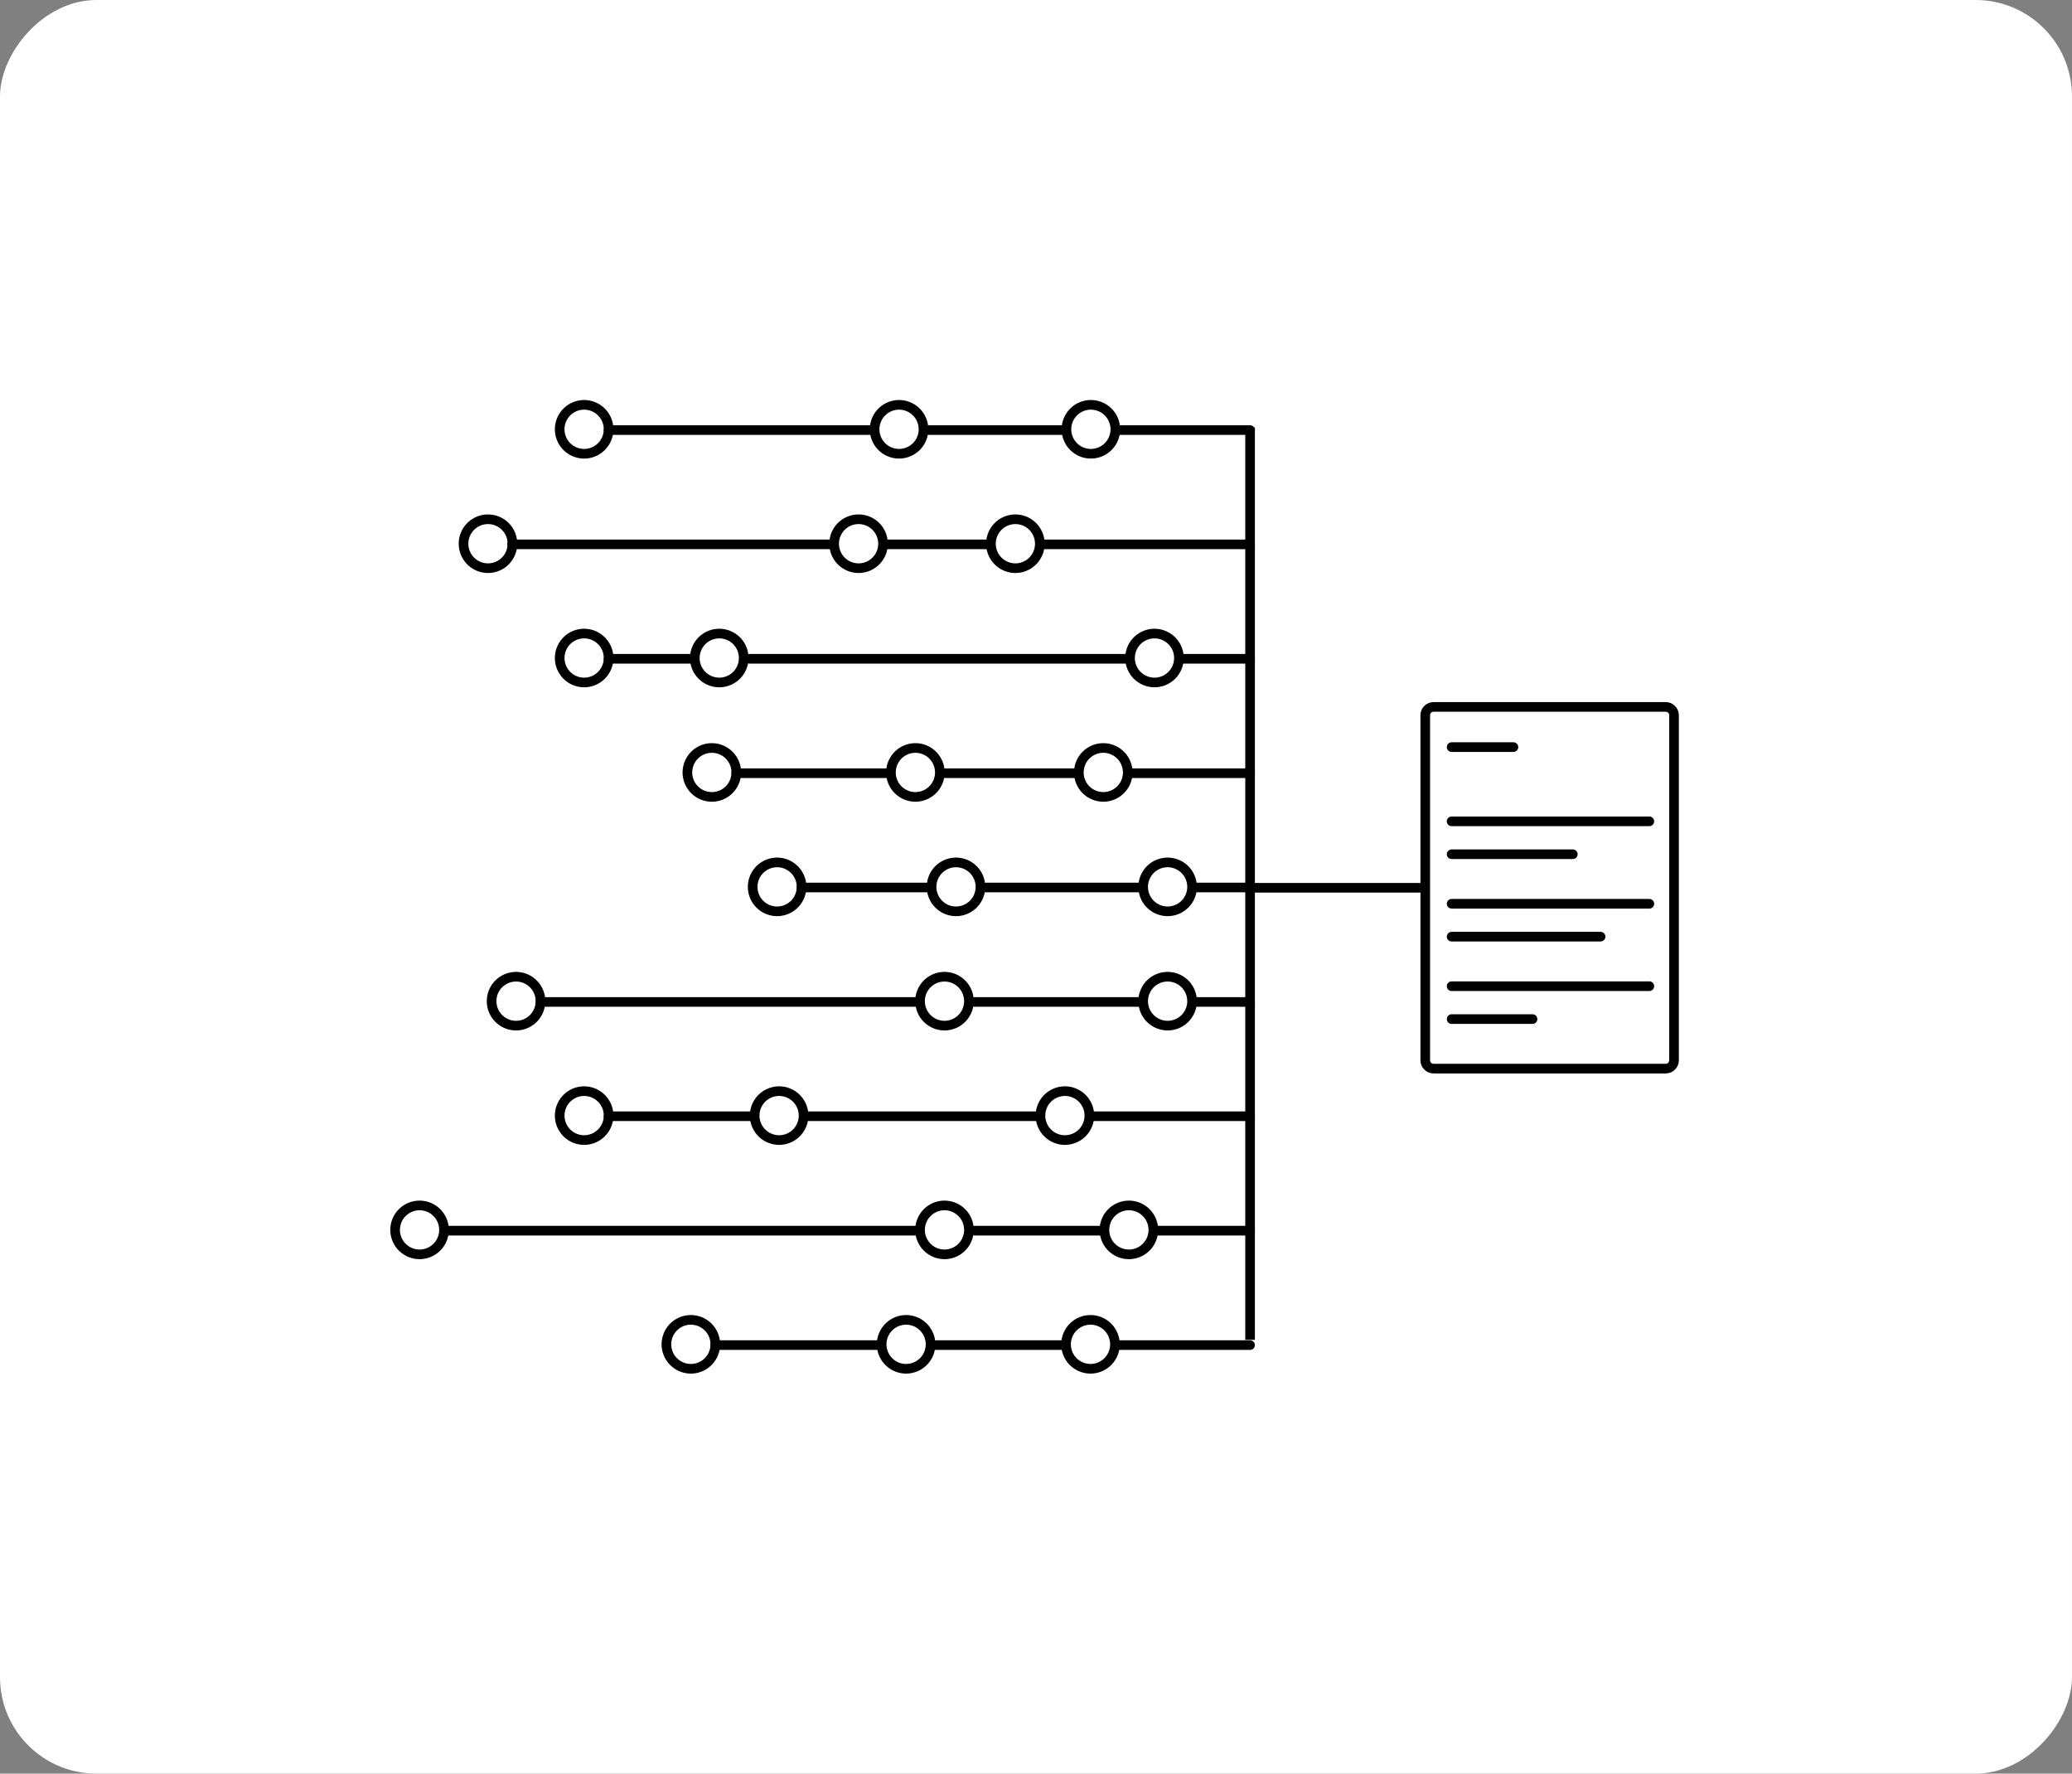 <svg xmlns="http://www.w3.org/2000/svg" width="430" height="368" fill="none"><rect width="100%" height="100%" fill="#808080" stroke="none"/><rect width="430" height="368" fill="#fff" rx="20" transform="matrix(1 0 0 -1 0 368)"/><path stroke="#000" stroke-miterlimit="10" stroke-width="2" d="M345.684 146.674h-48.175c-.953 0-1.726.773-1.726 1.726v71.598c0 .953.773 1.726 1.726 1.726h48.175c.953 0 1.726-.773 1.726-1.726V148.4c0-.953-.773-1.726-1.726-1.726Z"/><path stroke="#000" stroke-linecap="round" stroke-miterlimit="10" stroke-width="2" d="M301.254 170.416h41.03m-41.03-15.403h12.827m-12.827 22.228h25.149m-25.149 10.278h41.03m-41.03 6.825h30.912m-30.912 10.277h41.03m-41.03 6.826h16.784"/><path stroke="#000" stroke-linejoin="round" stroke-width="2" d="M259.427 88.7v189.298m36.011-93.799h-36.011"/><path stroke="#000" stroke-linecap="round" stroke-miterlimit="10" stroke-width="2" d="M259.427 279.087h-27.513"/><path stroke="#000" stroke-miterlimit="10" stroke-width="2" d="M226.311 284a5.072 5.072 0 1 0 0-10.144 5.072 5.072 0 0 0 0 10.144Zm-38.269 0a5.072 5.072 0 1 0 0-10.144 5.072 5.072 0 0 0 0 10.144Zm-44.669 0a5.072 5.072 0 1 0 .001-10.145 5.072 5.072 0 0 0-.001 10.145Z"/><path stroke="#000" stroke-linecap="round" stroke-miterlimit="10" stroke-width="2" d="M220.867 279.087h-26.584m-12.296 0h-33.542m110.982-23.742h-19.546"/><path stroke="#000" stroke-miterlimit="10" stroke-width="2" d="M234.277 260.258a5.072 5.072 0 1 0 .001-10.145 5.072 5.072 0 0 0-.001 10.145Zm-38.268 0a5.072 5.072 0 1 0 0-10.144 5.072 5.072 0 0 0 0 10.144Zm-108.937 0a5.072 5.072 0 1 0 0-10.144 5.072 5.072 0 0 0 0 10.144Z"/><path stroke="#000" stroke-linecap="round" stroke-miterlimit="10" stroke-width="2" d="M228.833 255.345H202.25m-12.296 0h-97.81m167.283-23.742h-32.824"/><path stroke="#000" stroke-miterlimit="10" stroke-width="2" d="M220.999 236.543a5.072 5.072 0 0 0 5.072-5.073 5.072 5.072 0 1 0-10.144 0 5.072 5.072 0 0 0 5.072 5.073Zm-59.381 0a5.073 5.073 0 1 0 0-10.145 5.073 5.073 0 0 0 0 10.145Zm-40.393 0a5.072 5.072 0 1 0 0-10.144 5.072 5.072 0 0 0 0 10.144Z"/><path stroke="#000" stroke-linecap="round" stroke-miterlimit="10" stroke-width="2" d="M215.555 231.603h-47.669m-12.297 0h-29.292m133.129-23.715h-11.578"/><path stroke="#000" stroke-miterlimit="10" stroke-width="2" d="M242.244 212.801a5.073 5.073 0 1 0 0-10.145 5.073 5.073 0 0 0 0 10.145Zm-46.236 0a5.072 5.072 0 1 0 0-10.145 5.072 5.072 0 0 0 0 10.145Zm-88.912 0a5.072 5.072 0 1 0 0-10.145 5.072 5.072 0 0 0 0 10.145Z"/><path stroke="#000" stroke-linecap="round" stroke-miterlimit="10" stroke-width="2" d="M236.8 207.888h-34.551m-12.296 0h-77.785m147.258-23.742h-11.578"/><path stroke="#000" stroke-miterlimit="10" stroke-width="2" d="M242.244 189.086a5.073 5.073 0 1 0 0-10.145 5.073 5.073 0 0 0 0 10.145Zm-43.844 0a5.072 5.072 0 1 0 0-10.145 5.072 5.072 0 0 0 0 10.145Zm-37.127 0a5.072 5.072 0 1 0 0-10.145 5.072 5.072 0 0 0 0 10.145Z"/><path stroke="#000" stroke-linecap="round" stroke-miterlimit="10" stroke-width="2" d="M236.801 184.146h-32.134m-12.296 0h-26.026m93.082-23.715h-24.858"/><path stroke="#000" stroke-miterlimit="10" stroke-width="2" d="M228.966 165.344a5.072 5.072 0 1 0 0-10.145 5.072 5.072 0 0 0 0 10.145Zm-39.066 0a5.073 5.073 0 1 0 0-10.145 5.073 5.073 0 0 0 0 10.145Zm-42.171 0a5.072 5.072 0 1 0 0-10.145 5.072 5.072 0 0 0 0 10.145Z"/><path stroke="#000" stroke-linecap="round" stroke-miterlimit="10" stroke-width="2" d="M223.522 160.431h-27.38m-12.296 0h-31.045m106.626-23.742h-14.235"/><path stroke="#000" stroke-miterlimit="10" stroke-width="2" d="M239.589 141.602a5.072 5.072 0 1 0 0-10.144 5.072 5.072 0 0 0 0 10.144Zm-90.32 0a5.072 5.072 0 1 0 0-10.144 5.072 5.072 0 0 0 0 10.144Zm-28.044 0a5.072 5.072 0 1 0 0-10.144 5.072 5.072 0 0 0 0 10.144Z"/><path stroke="#000" stroke-linecap="round" stroke-miterlimit="10" stroke-width="2" d="M234.145 136.689H155.51m-12.27 0h-16.943m133.129-23.742h-43.102"/><path stroke="#000" stroke-miterlimit="10" stroke-width="2" d="M210.721 117.887a5.072 5.072 0 1 0 0-10.145 5.072 5.072 0 0 0 0 10.145Zm-32.612 0a5.073 5.073 0 1 0 0-10.145 5.073 5.073 0 0 0 0 10.145Zm-76.909 0a5.073 5.073 0 1 0 0-10.145 5.073 5.073 0 0 0 0 10.145Z"/><path stroke="#000" stroke-linecap="round" stroke-miterlimit="10" stroke-width="2" d="M205.277 112.947h-20.9m-12.297 0h-65.808m153.155-23.715h-27.433"/><path stroke="#000" stroke-miterlimit="10" stroke-width="2" d="M226.39 94.145a5.072 5.072 0 1 0 0-10.145 5.072 5.072 0 0 0 0 10.145Zm-39.809 0A5.072 5.072 0 1 0 186.582 84a5.072 5.072 0 0 0-.001 10.145Zm-65.356 0a5.072 5.072 0 1 0 0-10.145 5.072 5.072 0 0 0 0 10.145Z"/><path stroke="#000" stroke-linecap="round" stroke-miterlimit="10" stroke-width="2" d="M220.946 89.232h-28.124m-12.269 0h-54.256"/></svg>
